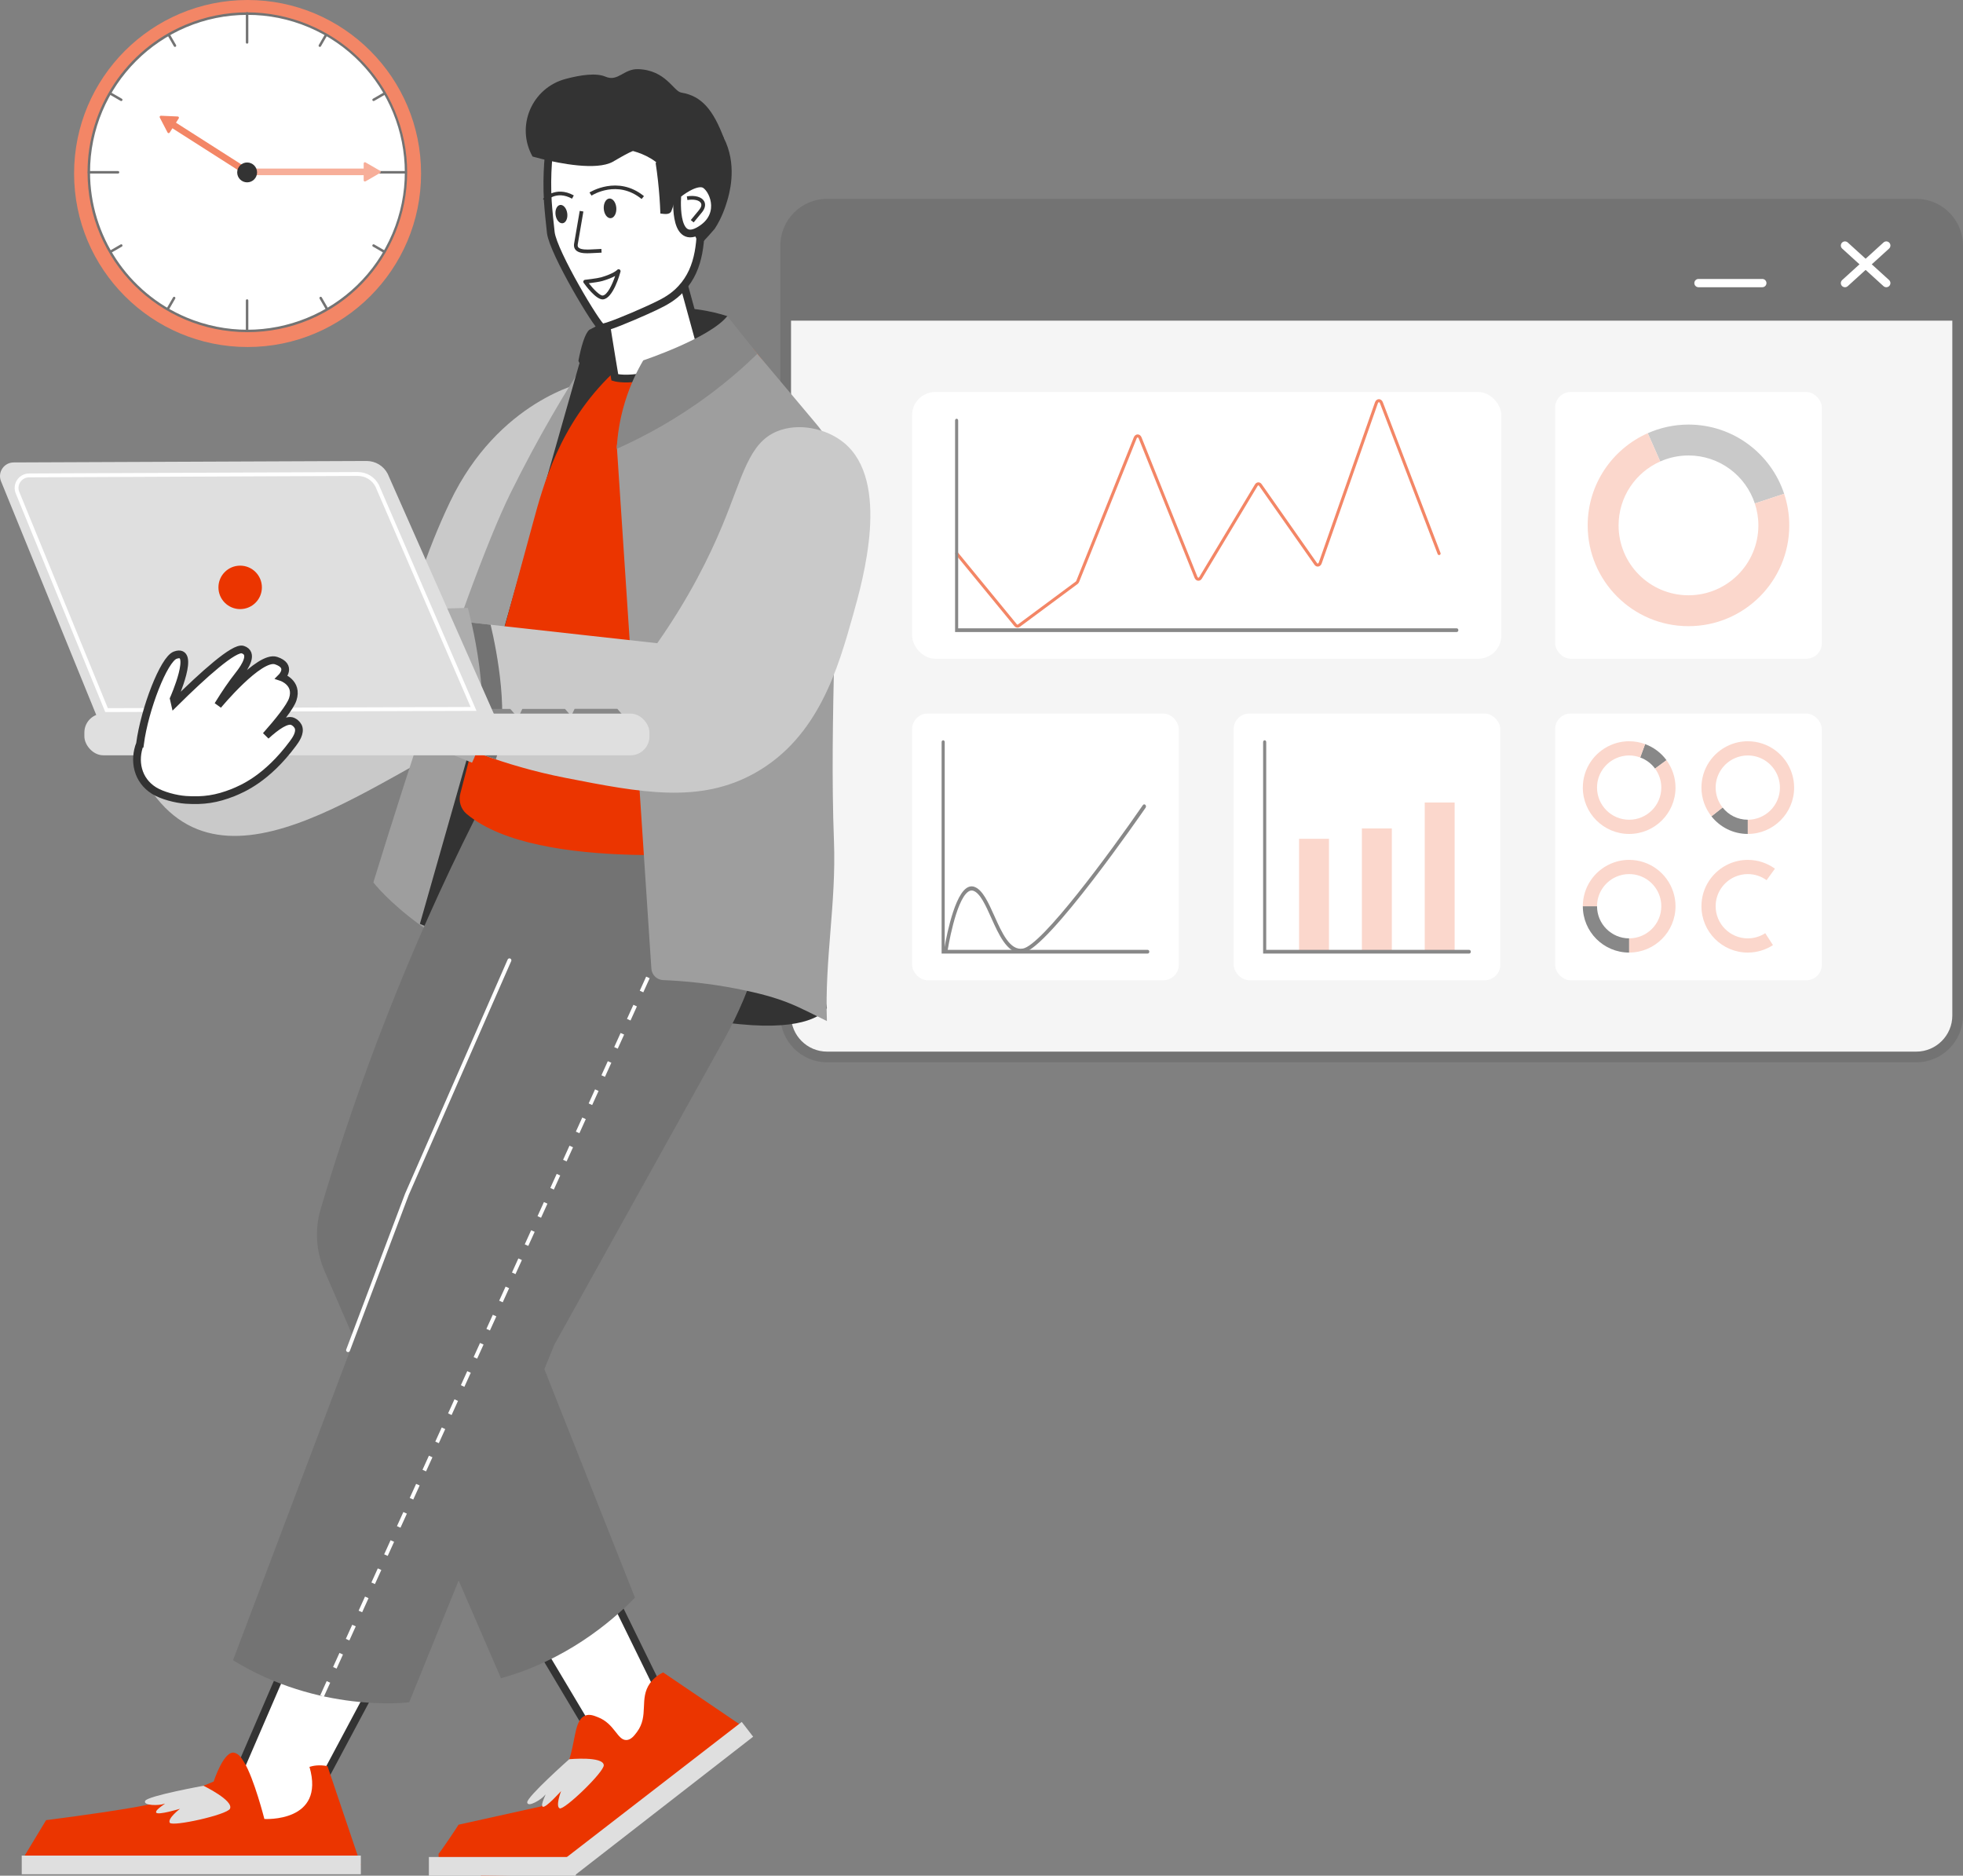 <svg xmlns="http://www.w3.org/2000/svg" id="b" width="614.97" height="587.566" viewBox="0 0 614.97 587.566"><rect x="0" y="0" width="614.97" height="587.566" fill="#808080" stroke="none"/><defs><style>.d{fill:#f7ae99;}.e{fill:#f66f6f;}.f{fill:#f5f5f5;}.g{fill:#eb3500;}.h,.i{fill:#fff;}.j{fill:#f38666;}.k{fill:#fbd7cc;}.l{fill:#9e9e9e;}.m{fill:#737373;}.n{fill:#333;}.o{fill:#c9c9c9;}.p{fill:#adadad;}.q{fill:#dfdfdf;}.r{fill:#888;}.i{stroke:#333;stroke-width:2.423px;}.i,.s,.t{stroke-miterlimit:10;}.s{stroke:#f38666;stroke-width:.955px;}.s,.t{fill:none;stroke-linecap:round;}.t{stroke:#fff;stroke-width:1.212px;}</style></defs><g id="c"><g><rect class="f" x="246.141" y="63.969" width="367.155" height="267.129" rx="12.968" ry="12.968"></rect><path class="m" d="m613.296,76.937v23.512H246.141v-23.512c0-7.167,5.802-12.968,12.968-12.968h341.219c7.167,0,12.968,5.801,12.968,12.968Z"></path><path class="h" d="m552.103,89.976h-20.004c-.715,0-1.294-.58-1.294-1.295s.579-1.295,1.294-1.295h20.004c.715,0,1.295.58,1.295,1.295s-.579,1.295-1.295,1.295Z"></path><g><path class="h" d="m590.937,89.976c-.311,0-.624-.111-.871-.336l-12.944-11.767c-.528-.482-.568-1.3-.087-1.829.482-.528,1.302-.567,1.829-.087l12.944,11.767c.528.482.568,1.3.087,1.829-.255.281-.606.424-.958.424Z"></path><path class="h" d="m577.993,89.976c-.352,0-.703-.143-.958-.424-.481-.529-.441-1.348.087-1.829l12.944-11.767c.528-.48,1.349-.44,1.829.087.481.529.441,1.348-.087,1.829l-12.944,11.767c-.248.225-.56.336-.871.336Z"></path></g><path class="m" d="m600.328,332.772h-341.219c-8.074,0-14.642-6.568-14.642-14.642V76.937c0-8.074,6.568-14.642,14.642-14.642h341.219c8.074,0,14.642,6.568,14.642,14.642v241.193c0,8.074-6.568,14.642-14.642,14.642ZM259.109,65.643c-6.228,0-11.294,5.067-11.294,11.294v241.193c0,6.228,5.066,11.294,11.294,11.294h341.219c6.227,0,11.294-5.067,11.294-11.294V76.937c0-6.228-5.067-11.294-11.294-11.294h-341.219Z"></path><path class="r" d="m562.067,256.831c0-1.591-.265-3.117-.738-4.55-.966-2.927-2.838-5.44-5.281-7.212l-2.607,3.608c1.695,1.229,2.994,2.97,3.664,4.999.328.993.512,2.052.512,3.155,0,3.544-1.835,6.653-4.602,8.448l2.416,3.734c3.99-2.587,6.636-7.072,6.636-12.182Z"></path><g><rect class="h" x="285.744" y="122.799" width="184.589" height="83.551" rx="7.244" ry="7.244"></rect><path class="s" d="m299.752,173.401l18.4,22.419c.287.375.72.44,1.058.158l18.111-13.435c.132-.11.241-.266.316-.452l18.002-44.908c.335-.835,1.204-.835,1.539,0l17.492,43.636c.3.748,1.051.846,1.446.188l17.437-28.998c.334-.556.944-.588,1.309-.069l17.328,24.701c.425.606,1.157.444,1.424-.316l17.58-50.12c.314-.896,1.233-.918,1.57-.038l18.074,47.234"></path><rect class="h" x="487.192" y="122.799" width="83.551" height="83.551" rx="4.874" ry="4.874"></rect><rect class="h" x="285.744" y="223.523" width="83.551" height="83.551" rx="4.874" ry="4.874"></rect><rect class="h" x="386.468" y="223.523" width="83.551" height="83.551" rx="4.874" ry="4.874"></rect><g><path class="r" d="m319.753,298.5c-4.289,0-6.89-5.798-9.2-10.949-1.788-3.987-3.477-7.752-5.61-8.503-.556-.196-1.097-.096-1.655.305-3.973,2.855-6.424,18.397-6.449,18.553-.054.351-.338.584-.64.519-.299-.064-.497-.4-.443-.75.103-.663,2.566-16.267,6.956-19.423.828-.596,1.685-.744,2.546-.441,2.575.906,4.369,4.905,6.268,9.138,2.398,5.347,4.879,10.877,8.901,10.202,5.923-.993,27.192-29.832,37.611-44.942.191-.277.537-.321.774-.096.236.224.273.631.082.908-1.241,1.8-30.485,44.097-38.311,45.408-.283.047-.56.07-.83.07Z"></path><path class="r" d="m359.566,298.705h-64.58v-66.238c0-.318.218-.575.487-.575s.487.257.487.575v65.087h63.607c.269,0,.487.258.487.575s-.218.575-.487.575Z"></path></g><rect class="h" x="487.192" y="223.523" width="83.551" height="83.551" rx="4.874" ry="4.874"></rect><rect class="k" x="446.339" y="251.387" width="9.373" height="47.113"></rect><rect class="k" x="426.657" y="259.51" width="9.373" height="38.99"></rect><rect class="k" x="406.974" y="262.76" width="9.373" height="35.741"></rect><path class="r" d="m460.29,298.705h-64.58v-66.238c0-.318.218-.575.487-.575s.487.257.487.575v65.087h63.607c.269,0,.487.258.487.575s-.218.575-.487.575Z"></path><path class="r" d="m456.386,197.981h-157.181v-66.238c0-.318.218-.575.487-.575s.487.257.487.575v65.087h156.208c.269,0,.487.258.487.575s-.218.575-.487.575Z"></path><path class="o" d="m528.968,142.677c9.695,0,17.904,6.306,20.785,15.036l9.187-3.033c-4.155-12.588-15.993-21.681-29.972-21.681-4.547,0-8.858.979-12.764,2.709l3.913,8.849c2.709-1.2,5.699-1.879,8.852-1.879Z"></path><path class="k" d="m549.753,157.713c.713,2.16,1.113,4.463,1.113,6.862,0,12.094-9.804,21.898-21.898,21.898s-21.898-9.804-21.898-21.898c0-8.941,5.366-16.617,13.046-20.019l-3.913-8.849c-11.076,4.905-18.813,15.975-18.813,28.868,0,17.439,14.137,31.577,31.577,31.577s31.577-14.137,31.577-31.577c0-3.46-.576-6.78-1.605-9.895l-9.187,3.033Z"></path><path class="r" d="m539.654,252.956l-3.489,2.757c2.659,3.361,6.765,5.524,11.383,5.524v-4.45c-3.203,0-6.05-1.5-7.894-3.831Z"></path><path class="k" d="m561.329,242.169c-1.91-5.788-7.353-9.969-13.781-9.969-2.091,0-4.073.45-5.869,1.246-5.092,2.255-8.65,7.345-8.65,13.273,0,3.4,1.178,6.52,3.135,8.994l3.489-2.757c-1.358-1.716-2.174-3.88-2.174-6.238,0-4.111,2.467-7.641,5.999-9.205,1.245-.552,2.62-.864,4.07-.864,4.457,0,8.232,2.9,9.557,6.913.328.993.512,2.052.512,3.155,0,5.561-4.508,10.068-10.068,10.068v4.45c8.018,0,14.519-6.5,14.519-14.519,0-1.591-.265-3.117-.738-4.55Z"></path><path class="r" d="m518.497,240.765l3.586-2.633c-1.674-2.281-4.001-4.046-6.703-5.038l-1.535,4.187c1.873.688,3.49,1.903,4.651,3.484Z"></path><path class="k" d="m524.168,242.169c-.483-1.462-1.192-2.821-2.085-4.037l-3.586,2.633c.619.843,1.112,1.784,1.447,2.798.328.993.512,2.052.512,3.155,0,5.561-4.508,10.068-10.068,10.068s-10.069-4.508-10.069-10.068c0-4.111,2.467-7.641,5.999-9.205,1.245-.552,2.62-.864,4.07-.864,1.219,0,2.378.234,3.459.631l1.535-4.187c-1.558-.572-3.237-.894-4.994-.894-2.091,0-4.073.45-5.869,1.246-5.092,2.255-8.65,7.345-8.65,13.273,0,8.018,6.5,14.519,14.519,14.519s14.519-6.5,14.519-14.519c0-1.591-.265-3.117-.738-4.55Z"></path><path class="r" d="m500.319,283.879h-4.45c0,8.018,6.5,14.519,14.519,14.519v-4.45c-5.561,0-10.069-4.508-10.069-10.068Z"></path><path class="k" d="m524.168,279.329c-1.91-5.788-7.353-9.969-13.781-9.969-2.091,0-4.073.45-5.869,1.246-5.092,2.255-8.65,7.345-8.65,13.273h4.45c0-4.111,2.467-7.641,5.999-9.205,1.245-.552,2.62-.864,4.07-.864,4.457,0,8.232,2.9,9.557,6.913.328.993.512,2.052.512,3.155,0,5.561-4.508,10.068-10.068,10.068v4.45c8.018,0,14.519-6.5,14.519-14.519,0-1.591-.265-3.117-.738-4.55Z"></path><path class="k" d="m547.548,293.948c-5.561,0-10.069-4.508-10.069-10.068,0-4.111,2.467-7.641,5.999-9.205,1.245-.552,2.62-.864,4.07-.864,2.203,0,4.236.713,5.893,1.914l2.607-3.608c-2.388-1.732-5.323-2.756-8.499-2.756-2.091,0-4.073.45-5.869,1.246-5.092,2.255-8.65,7.345-8.65,13.273,0,8.018,6.5,14.519,14.519,14.519,2.909,0,5.611-.864,7.883-2.337l-2.416-3.734c-1.575,1.021-3.449,1.621-5.466,1.621Z"></path></g></g><g><circle class="j" cx="77.561" cy="54.353" r="54.353"></circle><circle class="h" cx="77.495" cy="53.962" r="49.694"></circle><g><path class="m" d="m77.495,104.048c-27.669-.017-50.084-22.461-50.067-50.13.013-20.111,12.051-38.266,30.571-46.105,25.499-10.739,54.876,1.226,65.616,26.725,10.723,25.46-1.188,54.795-26.625,65.573-6.168,2.61-12.798,3.949-19.496,3.936h0Zm0-99.389c-27.237.017-49.302,22.111-49.285,49.347.013,19.797,11.863,37.668,30.094,45.385,25.09,10.599,54.021-1.148,64.62-26.238,10.599-25.09-1.148-54.021-26.238-64.62h0c-6.071-2.57-12.598-3.887-19.191-3.874h0Z"></path><path class="m" d="m36.98,54.366h-9.109c-.216,0-.391-.175-.391-.391s.175-.391.391-.391h9.109c.216,0,.391.175.391.391s-.175.391-.391.391Z"></path><path class="m" d="m126.941,54.366h-9.109c-.216,0-.391-.175-.391-.391s.175-.391.391-.391h9.109c.216,0,.391.175.391.391s-.175.391-.391.391Z"></path><path class="m" d="m77.406,103.64c-.216,0-.391-.175-.391-.391v-9.109c0-.216.175-.391.391-.391s.391.175.391.391v9.109c0,.216-.175.391-.391.391Z"></path><path class="m" d="m77.406,13.679c-.216,0-.391-.175-.391-.391V4.179c0-.216.175-.391.391-.391s.391.175.391.391v9.109c0,.216-.175.391-.391.391Z"></path><path class="m" d="m52.608,97.117c-.216,0-.391-.175-.391-.391,0-.069.018-.136.052-.195l1.947-3.372c.108-.187.347-.251.534-.143.187.108.251.347.143.534h0l-1.947,3.372c-.07.121-.2.196-.34.195Z"></path><path class="m" d="m100.201,14.696c-.216,0-.391-.175-.391-.391,0-.069.018-.136.052-.196l1.947-3.372c.108-.187.347-.251.535-.143.187.108.251.347.143.534h0l-1.947,3.372c-.07.121-.199.196-.339.196h0Z"></path><path class="m" d="m102.41,97.117c-.14,0-.269-.074-.339-.196l-1.947-3.372c-.108-.187-.044-.427.143-.535.187-.108.427-.044.535.143l1.947,3.372c.108.187.044.426-.143.534-.06.034-.127.052-.196.052h0Z"></path><path class="m" d="m54.817,14.696c-.14,0-.269-.074-.339-.196l-1.947-3.372c-.108-.187-.044-.426.143-.534.187-.108.426-.044.534.143l1.947,3.372c.108.187.044.426-.143.534-.06.034-.127.052-.196.052h0Z"></path><path class="m" d="m120.406,79.252c-.069,0-.136-.018-.196-.052l-3.372-1.947c-.187-.108-.251-.347-.143-.535.108-.187.347-.251.535-.143l3.372,1.947c.187.108.252.347.144.534-.07.121-.199.196-.339.196h0Z"></path><path class="m" d="m37.984,31.658c-.069,0-.136-.018-.196-.052l-3.372-1.948c-.187-.108-.251-.347-.143-.534.108-.187.347-.251.534-.143l3.372,1.947c.187.108.252.347.144.534-.07.121-.199.196-.339.196h0Z"></path><path class="m" d="m117.034,31.658c-.216,0-.391-.175-.392-.391,0-.14.075-.27.196-.339l3.372-1.947c.187-.108.426-.044.534.143.108.187.044.426-.143.534l-3.372,1.947c-.059.034-.127.052-.196.052h0Z"></path><path class="m" d="m34.613,79.252c-.216,0-.391-.175-.392-.391,0-.14.075-.269.196-.339l3.372-1.947c.187-.108.426-.044.534.143.108.187.044.427-.143.535l-3.373,1.947c-.059.034-.127.052-.195.052Z"></path></g><path class="j" d="m77.406,52.648l-22.273-14.214.858-1.344c.116-.181.062-.422-.119-.538-.058-.037-.124-.058-.192-.061l-5.26-.234c-.215-.01-.397.157-.406.372-.003.068.012.136.044.197l2.428,4.672c.099.191.334.265.525.166.061-.031.112-.078.149-.136l.858-1.344,22.273,14.214c.459.293,1.069.158,1.363-.301l.055-.087c.293-.459.158-1.069-.301-1.363Z"></path><path class="d" d="m119.219,53.645c-.034-.059-.083-.108-.143-.143l-4.56-2.633c-.186-.108-.425-.044-.532.143-.034.059-.052.126-.052.195v1.594h-36.295c-.545,0-.987.442-.987.987v.103c0,.545.442.987.987.987h36.295v1.594c0,.215.174.39.39.389.068,0,.135-.018.195-.052l4.56-2.633c.186-.108.25-.346.143-.532Z"></path><circle class="n" cx="77.421" cy="54.009" r="3.112"></circle></g><g><path class="o" d="m182.814,119.824s-26.59,5.536-41.835,37.412c-15.245,31.877-19.571,64.62-19.571,64.62-18.484,8.143-43.525,5.301-61.081.219-4.158,8.778-8.316,17.555-12.473,26.333,26.198,36.24,77.263-11.106,108.016-21.361,41.678-13.898,7.557-38.292,26.944-107.224Z"></path><path class="n" d="m184.886,103.185s-1.802.153-3.673,9.778c0,0,.901,5.467,14.76-.076,13.859-5.544,22.175-11.087,22.175-11.087l-11.78-5.149-21.482,6.535Z"></path><g><path class="i" d="m97.572,502.335l-26.333,60.981c1.032,6.453,5.625,11.483,11.087,12.473,7.247,1.314,15.497-4.578,16.631-13.859,11.087-20.789,22.175-41.578,33.262-62.367l-34.648,2.772Z"></path><g><path class="g" d="m73.55,549.091c-3.375-1.069-6.608,8.98-6.608,8.98,0,0-12.577,5.445-20.387,7.23-1.759.362-3.837.741-6.076,1.119-11.051,1.869-26.035,3.747-26.035,3.747l-6.716,11.103v2.926s105.316,0,105.316,0l-10.45-30.948c-2.596-.494-4.465-.141-5.64.231,5.074,17.512-14.128,16.326-14.128,16.326,0,0-3.236-12.718-6.35-17.789-.766-1.247-1.523-2.481-2.925-2.926Z"></path><rect class="q" x="6.808" y="581.271" width="106.235" height="5.851" transform="translate(119.85 1168.392) rotate(-180)"></rect><path class="q" d="m72.039,566.604c1.282-2.562-8.286-7.202-8.286-7.202,0,0-17.438,3.155-18.265,4.714-.826,1.558,4.43,1.541,5.89.948,1.459-.593-2.926,1.778-2.452,2.726s7.467-1.187,7.467-1.187c0,0-4.03,3.083-3.2,4.387.83,1.304,17.898-2.492,18.846-4.387Z"></path></g></g><g><path class="i" d="m159.057,499.062l34.029,57.045c5.836,2.94,12.603,2.161,16.603-1.688,5.308-5.107,5.359-15.244-1.502-21.597-10.365-21.158-20.731-42.317-31.096-63.475l-18.034,29.715Z"></path><path class="g" d="m143.62,571.6c8.621-1.899,17.269-3.825,25.889-5.738.443-.513.887-1.012,1.331-1.524,4.865-5.821,6.957-11.046,7.955-14.732,1.511-5.585,1.483-11.101,4.643-12.224,1.317-.471,2.592.028,3.881.54,5.253,2.037,6.07,7.221,8.912,7.152,1.414-.028,2.439-1.331,3.312-2.509,3.839-5.142.61-10.381,4.075-15.273.679-.956,1.885-2.287,4.13-3.396l25.612,17.366-29.146,22.119-23.991,18.184v.014l-3.728,2.813-3.728,2.841-22.147.333c.097-.18.194-.319.263-.43.693-.79,1.386-1.594,2.093-2.384l-15.509.236-.042-2.73-.028-1.622c-.289.839,6.467-9.197,6.223-9.036Z"></path><path class="q" d="m189.15,552.932c-.236-2.856-10.822-1.848-10.822-1.848,0,0-13.261,11.756-13.157,13.517.104,1.761,4.586-.985,5.525-2.25.939-1.265-1.577,3.04-.679,3.603.898.564,5.764-4.894,5.764-4.894,0,0-1.841,4.728-.455,5.411,1.386.683,13.998-11.428,13.824-13.54Z"></path><polygon class="q" points="179.917 587.566 235.948 544.029 232.371 539.4 175.457 583.382 179.917 587.566"></polygon><rect class="q" x="134.362" y="581.715" width="46.029" height="5.851" transform="translate(314.752 1169.282) rotate(-180)"></rect></g><path class="l" d="m183.5,112.887c-5.897,9.143-14.577,23.382-23.561,41.578-15.287,30.962-42.964,121.963-42.964,121.963h0s18.291,24.011,62.504,34.874c44.213,10.862,27.168-201.71,27.168-201.71-7.715,1.099-15.431,2.198-23.147,3.296Z"></path><path class="n" d="m190.43,115.659c-.833-2.311-1.202-4.23-1.386-5.544-.365-2.609-.195-4.245-1.386-5.544-.844-.92-1.984-1.249-2.772-1.386,4.048-2.221,11.001-5.374,20.196-6.41,10.104-1.139,18.232.805,22.769,2.252.924,4.62,1.848,9.239,2.772,13.859-5.396.891-11.228,1.64-17.455,2.146-8.197.665-15.817.805-22.737.626Z"></path><path class="n" d="m259.056,315.738s-11.087,23.561-127.506-26.333l49.863-175.193c.816-2.868,3.596-4.717,6.557-4.362l29.509,3.541,41.578,202.347Z"></path><path class="m" d="m101.647,398.099c3.104,7.165,6.209,14.344,9.327,21.51,10.893,25.155,21.801,50.323,32.708,75.478,4.421,10.201,8.842,20.415,13.263,30.629,20.096-5.571,34.274-17.352,41.98-25.238-9.466-23.852-18.918-47.718-28.384-71.584-4.38-11.032-8.745-22.064-13.125-33.11,12.487-25.972,24.905-52.818,37.171-80.551,8.69-19.653,17.006-39.07,24.947-58.209-5.433-3.049-12.501-6.25-21.08-8.413-4.975-1.247-9.757-1.982-14.289-2.315-13.707-1.067-25.058,1.344-31.877,3.299-1.233,2.384-2.467,4.781-3.673,7.207-20.346,40.511-36.118,81.327-48.134,121.838-1.913,6.431-1.497,13.305,1.164,19.459Z"></path><g><g><path class="m" d="m73,520.075c26.79,16.52,54.398,13.277,55.174,13.18h.014l15.495-38.169,26.859-66.192,3.091-7.595c17.795-31.987,35.577-63.975,53.372-95.962,8.773-15.786,13.97-33.304,15.232-51.308,1.538-22.022,3.077-44.031,4.615-66.054l-53.275,16.839-9.41,21.482-56.02,127.853-17.172,45.459-37.975,100.466Z"></path><polyline class="t" points="159.597 300.82 127.467 374.15 109.036 422.94"></polyline></g><path class="h" d="m100.34,531.029l2.002-4.414,1.103.502-2.002,4.413-1.103-.502Zm4.004-8.827l2.001-4.414,1.103.499-2.001,4.413-1.103-.499Zm4.003-8.827l2.002-4.415,1.103.499-2.002,4.415-1.103-.499Zm4.004-8.828l2.001-4.413,1.103.499-2.001,4.413-1.103-.499Zm4.003-8.827l2.002-4.415,1.103.499-2.002,4.415-1.103-.499Zm4.004-8.828l2.001-4.413,1.103.499-2.001,4.414-1.103-.499Zm4.003-8.829l2.002-4.413,1.103.502-2.002,4.412-1.103-.501Zm4.004-8.826l2.001-4.415,1.103.499-2.001,4.415-1.103-.499Zm4.003-8.829l2.002-4.413,1.103.502-2.002,4.414-1.103-.502Zm4.004-8.826l2.002-4.415,1.103.499-2.002,4.415-1.103-.499Zm4.003-8.829l2.002-4.414,1.103.502-2.002,4.414-1.103-.502Zm4.004-8.828l2.002-4.414,1.103.502-2.002,4.414-1.103-.502Zm4.003-8.826l2.002-4.415,1.103.499-2.002,4.415-1.103-.499Zm4.004-8.829l2.002-4.413,1.103.502-2.002,4.412-1.103-.501Zm4.003-8.826l2.002-4.415,1.103.499-2.002,4.415-1.103-.499Zm4.004-8.829l2.002-4.413,1.103.502-2.002,4.414-1.103-.502Zm4.004-8.827l2.001-4.414,1.103.499-2.001,4.414-1.103-.499Zm4.003-8.827l2.002-4.415,1.103.499-2.002,4.415-1.103-.499Zm4.004-8.828l2.001-4.414,1.103.499-2.001,4.414-1.103-.499Zm4.003-8.827l2.002-4.415,1.103.499-2.002,4.415-1.103-.499Zm4.004-8.828l2.001-4.414,1.103.499-2.001,4.414-1.103-.499Zm4.003-8.829l2.002-4.414,1.103.502-2.002,4.414-1.103-.502Zm4.004-8.826l2.001-4.415,1.103.499-2.001,4.415-1.103-.499Zm4.003-8.828l2.002-4.415,1.103.501-2.002,4.415-1.103-.501Zm4.004-8.827l2.002-4.415,1.103.499-2.002,4.415-1.103-.499Zm4.003-8.829l2.002-4.414,1.103.502-2.002,4.414-1.103-.502Zm4.004-8.828l2.002-4.412,1.103.501-2.002,4.414-1.103-.502Zm4.003-8.826l2.002-4.415,1.103.499-2.002,4.415-1.103-.499Zm4.004-8.829l2.002-4.414,1.103.501-2.002,4.414-1.103-.501Zm4.003-8.828l1.155-2.545,1.103.5-1.155,2.545-1.103-.501Z"></path></g><path class="g" d="m144.208,248.585c-.594,2.308.119,4.806,1.936,6.348.774.656,1.599,1.279,2.473,1.869,12.196,8.343,33.595,10.81,53.095,11.046,16.271.208,31.225-1.15,38.418-1.927.028-.003.057-.007.085-.01,2.646-.308,4.824-2.236,5.433-4.829,6.418-27.35,9.608-50.593,11.307-67.812.622-6.273,1.074-12.01,1.375-17.261,1.379-24.09-6.45-47.8-21.981-66.267-.069-.082-.138-.164-.207-.246-.586-.697-1.312-1.274-2.14-1.653-1.716-.785-3.317-1.392-4.738-1.873q-.014-.014-.028-.014l-27.522,3.932c-1.053.15-2.048.555-2.898,1.195-1.937,1.458-4.379,3.44-7,5.961-16.562,15.883-21.676,35.037-24.947,47.122-6.384,23.61-14.229,51.654-22.661,84.419Z"></path><path class="e" d="m37.212,178.528c-.108,0-.215,0-.322-.002-1.434-.021-2.878-.183-4.292-.483-.749-.158-1.228-.894-1.069-1.643.158-.748.89-1.229,1.643-1.069,1.239.263,2.504.405,3.759.424.594.011,1.154-.01,1.68-.049.774-.074,1.426.519,1.483,1.282.055.763-.519,1.427-1.283,1.483-.533.038-1.069.057-1.6.057Z"></path><g><path class="i" d="m187.043,76.668c-1.484.227,5.569,41.561,5.569,41.561,0,0,10.071,2.981,27.357-8.149l-9.674-35.277-23.252,1.865Z"></path><path class="i" d="m172.832,41.671c-.941,5.485-1.709,12.81-1.205,21.43.122,2.058.704,7.974.935,9.78.804,6.314,14.553,29.245,15.967,29.693.954.301,9.138-3.129,13.864-5.267,3.833-1.737,6.586-2.996,9.019-4.984.689-.559,1.358-1.183,2.012-1.896,6.105-6.576,6.163-15.424,6.214-24.044.05-7.256.102-17.083-6.738-25.159-.809-.955-2.62-3.067-5.204-4.677-13.094-8.224-33.341,4.16-34.864,5.122Z"></path><path class="n" d="m209.567,43.894c-1.244.025-2.479.424-4.086.828-6.88,1.73-11.13,4.649-13.508,5.956-5.136,2.823-16.708.487-22.173-.858l-2.965-.786h0c-5.329-9.534-.207-21.495,10.347-24.307,4.953-1.32,9.661-1.929,12.493-.713,3.96,1.701,5.711-2.504,10.25-2.354,8.698.287,11.05,6.943,13.518,7.347,6.482,1.062,10.01,5.542,13.305,14.193.223.586-.92.371-17.181.694Z"></path><path class="n" d="m197.334,47.062c2.955.688,7.191,2.183,10.488,5.807,2.284,2.511,2.99,4.805,5.152,10.107,1.358,3.33,3.397,8.11,6.188,13.877,0,0,.013-.014.013-.014.172-.171,2.18-2.181,4.73-5.17,2.331-3.558,3.433-7.182,3.864-8.596.627-2.072,3.1-10.229-.346-18.427-.889-2.108-2.08-4.008-3.503-5.7-2.01-.553-13.265-3.451-21.957,3.157-2.02,1.535-3.517,3.292-4.628,4.961Z"></path><path class="i" d="m212.217,60.945s5.998-5.009,8.809-3.049,5.836,10.083-2.239,14.478c-8.076,4.395-6.569-11.429-6.569-11.429Z"></path><path class="n" d="m205.412,51.134c.269,1.768.511,3.595.72,5.478.399,3.595.636,7.028.751,10.275.862.054,2.789.58,3.422-.707.676-1.375,4.696-15.793,4.696-15.793-.022-.412-.216-3.348-1.975-4.225-1.944-.969-5.642.655-7.615,4.972Z"></path><g><path class="n" d="m217.308,69.668l2.588-3.136c1.012-1.226,1.261-2.507.683-3.515-.768-1.342-2.846-1.92-5.41-1.506l.184,1.149c2.048-.329,3.7.037,4.216.936.327.572.125,1.352-.572,2.196l-2.588,3.136.898.741Z"></path><path class="n" d="m170.974,63.092c.131-.148,3.246-3.599,8.227-.855l.562-1.02c-5.82-3.206-9.629,1.067-9.667,1.111l.879.764Z"></path><path class="n" d="m201.002,62.343l.737-.901c-8.222-6.71-16.973-1.2-17.06-1.144l.631.978c.327-.211,8.139-5.1,15.693,1.067Z"></path><path class="n" d="m183.963,79.341c.344,0,.691-.011,1.031-.028l3.47-.167-.057-1.163-3.47.167c-.739.034-2.991.144-3.719-.622-.127-.135-.292-.372-.242-.874l1.786-10.395-1.148-.197-1.79,10.435c-.077.765.109,1.367.551,1.832.778.819,2.168,1.012,3.589,1.012Z"></path><path class="n" d="m174.048,67.322c.219,1.582,1.215,2.752,2.225,2.612,1.01-.14,1.651-1.536,1.432-3.118s-1.215-2.752-2.225-2.612-1.651,1.536-1.431,3.118Z"></path><path class="n" d="m189.148,65.402c.115,1.701,1.088,3.02,2.174,2.946,1.085-.074,1.872-1.512,1.757-3.213s-1.088-3.02-2.174-2.946-1.872,1.512-1.757,3.213Z"></path></g></g><path class="l" d="m193.613,138.326c-.27.586-.389,1.23-.346,1.874,2.819,42.54,5.625,85.094,8.445,127.648.782,11.859,1.564,23.706,2.346,35.563.13,1.974,1.718,3.528,3.694,3.609,6.823.279,14.529,1.051,22.87,2.67,15.37,2.994,18.996,5.598,28.434,10.158-.733-19.317,2.944-36.945,2.213-56.262-1.477-39.026,1.625-77.425.145-116.451-.195-5.149-2.107-10.084-5.432-14.021l-.052-.062c-6.888-8.205-13.776-16.409-20.678-24.614l-1.264-1.506c-1.159-1.382-3.118-1.78-4.724-.96h0l-25.881,13.139c-.777.395-1.399,1.04-1.763,1.832l-8.006,17.384Z"></path><path class="r" d="m193.202,140.605c.202-3.9.841-8.997,2.599-14.726,1.655-5.393,3.812-9.751,5.717-12.993,0,0,20.789-6.93,26.333-13.859l9.412,11.82c-4.323,4.193-9.392,8.613-15.274,12.973-10.329,7.657-20.307,13.013-28.787,16.785Z"></path><g><path class="o" d="m243.485,135.097c-8.941,3.659-10.73,13.983-17.218,29.585-3.954,9.51-10.225,22.349-20.362,36.807-23.915-2.651-47.829-5.303-71.744-7.954-.609,11.57-1.218,23.141-1.827,34.711,9.887,5.004,25.172,11.574,44.787,15.417,23.569,4.617,42.131,8.254,59.573-1.623,19.783-11.203,25.892-32.863,30.543-49.358,3.156-11.19,11.832-41.956-2.858-53.994-5.494-4.503-14.193-6.332-20.895-3.59Z"></path><path class="m" d="m132.334,228.245c5.847,2.959,13.597,6.464,23,9.631,4.49-12.9.32-33.923-1.629-42.175-6.515-.722-13.029-1.445-19.544-2.167-.609,11.57-1.218,23.141-1.827,34.711Z"></path></g><g><path class="i" d="m83.667,197.825c1.178.323,2.363.647,3.541.97-3.133,1.439-14.972,7.02-16.257,11.169-.139.431-.485,1.563,0,2.232.662.924,2.517.47,4.072,0,.223-.069.469-.146.716-.223-1.424,1.224-2.486,2.456-2.817,3.587-.123.431-.454,1.555,0,2.232.624.924,2.363.47,3.818,0,2.148-.693,5.388-1.97,9.537-4.472h.008c-1.416,2.155-2.84,4.303-4.272,6.451-.038,2.032.662,4.88,4.957,4.572h.008l3.579-3.31c.57-.523,1.339-.754,2.101-.639,1.539.231,2.332.216,3.056.462,2.278.77,6.866.393,13.855.547,1.77.038,3.71.115,5.796.254,2.125.139,3.502.285,5.65.216.131,0,.262-.008.393-.015.762-.039,1.516-.092,1.917-.123.062-.008.115-.016.177-.016.231-.031.462-.054.685-.077.377-.038.716-.085,1.016-.131,1.278-.169,2.34-.385,3.156-.562.146-.146.292-.292.439-.439.531-.531,1.008-1.055,1.447-1.563,3.341-3.857,4.218-7.105,3.841-9.76,0-.038-.008-.077-.015-.115-.008-.031-.008-.054-.015-.085-.031-.169-.062-.339-.1-.5-.023-.115-.046-.223-.077-.331-.015-.062-.031-.123-.054-.185-1.463-4.88-7.089-7.405-7.528-7.597-.023,0-.031-.008-.031-.008-5.788-1.286-11.577-2.571-17.366-3.857-.008.008-.008.016-.015.023-32.014-7.259-40.019-7.305-40.45-5.573-.231.924,1.563,2.763,2.54,3.572,1.301,1.078,2.586,1.493,6.92,2.309,1.563.293,3.518.639,5.773.985Z"></path><path class="i" d="m86.185,214.544c-.651,0-1.2-.505-1.244-1.165-.046-.688.474-1.283,1.162-1.329l12.719-.849c.683-.041,1.282.475,1.328,1.162.046.687-.474,1.283-1.163,1.328l-12.718.85c-.028.002-.057.003-.085.003Z"></path><path class="i" d="m75.922,213.063c-.422,0-.835-.214-1.069-.602-.357-.59-.168-1.357.422-1.714l11.108-6.721c.957-.58,2.051-.858,3.172-.787l12.227,1.035c.687.058,1.197.662,1.138,1.349-.058.687-.652,1.209-1.349,1.138l-12.194-1.032c-.582-.033-1.178.116-1.702.434l-11.108,6.721c-.202.122-.425.181-.645.181Z"></path><path class="i" d="m99.805,200.719c-.018,0-.035,0-.053-.001l-16.731-.689c-.689-.028-1.224-.609-1.196-1.299.028-.689.624-1.226,1.299-1.196l16.731.689c.689.028,1.224.609,1.196,1.299-.028.671-.58,1.197-1.246,1.197Z"></path><path class="i" d="m86.299,225.617c-2.734,0-4.096-1.287-4.752-2.415-.94-1.616-.829-3.737.28-5.404.221-.331.44-.662.66-.993-1.833.888-3.626,1.616-5.364,2.176-1.308.421-4.029,1.301-5.236-.49-.773-1.153-.334-2.682-.169-3.257.12-.411.305-.827.558-1.252-.915-.011-1.778-.274-2.339-1.057-.864-1.192-.344-2.81-.174-3.341,1.062-3.43,7.593-7.378,13.874-10.472l-.229-.063c-1.889-.291-3.768-.612-5.742-.981-4.321-.813-5.917-1.274-7.487-2.575-.809-.669-3.414-2.996-2.955-4.835.482-1.933,1.141-4.581,41.7,4.604.083.002.166.011.247.03l17.365,3.857c.016.004.032.008.048.012.033.008.066.017.099.028,4.119,1.341,7.238,4.499,8.344,8.447.008.009.036.114.063.219.029.099.06.239.09.389.033.137.069.327.103.516.022.117.037.208.045.289.567,3.836-.973,7.774-4.231,10.813-1.468,1.365-3.117,2.372-4.304,2.632-.305.062-.764.154-1.398.253-.321.049-.681.098-1.082.139l-.561.067c-.047.005-.095.008-.143.008,0,0-.129.014-.13.014-.467.037-1.234.092-2.009.131-.144.009-.3.017-.455.017-4.092.167-7.358-.115-11.137-.438l-.417-.036c-3.433-.283-7.714-.635-13.729-.541l-.328.008c-1.769.033-3.274.095-4.335.146l-3.246,3.002c-.231.213-.534.332-.848.332-.235.017-.462.025-.679.025Zm-.022-13.545c.459,0,.885.252,1.103.655.218.404.201.895-.051,1.279-1.136,1.728-2.277,3.451-3.422,5.174-.587.882-.666,1.968-.201,2.766.179.308.672,1.176,2.76,1.171l3.244-3c.215-.199.493-.315.785-.33,1.079-.054,2.794-.132,4.889-.171l.331-.008c6.124-.095,10.466.263,13.958.55l.421.036c3.695.318,6.887.59,10.874.431.157-.001.263-.008.369-.014.76-.039,1.501-.092,1.894-.122.054-.008.13-.016.217-.018.014,0,.027-.002.041-.002l.544-.066c.383-.039.7-.082.982-.126.577-.089.996-.174,1.176-.211.576-.124,1.828-.752,3.205-2.033,1.561-1.455,4.088-4.519,3.456-8.658-.004-.024-.007-.048-.009-.073-.005-.025-.011-.06-.016-.096-.027-.146-.053-.292-.086-.43-.025-.125-.041-.201-.063-.277,0-.002-.055-.189-.056-.192-.876-3.127-3.366-5.641-6.665-6.731l-17.091-3.796c-.086-.001-.172-.011-.258-.031-29.929-6.787-37.131-6.844-38.807-6.338.315.533,1.103,1.441,1.969,2.157,1.027.851,1.985,1.222,6.355,2.045,1.971.369,3.846.689,5.732.978.047.008.095.018.141.03l3.541.97c.506.139.871.579.914,1.102.043.523-.246,1.017-.723,1.236-8.891,4.085-14.863,8.071-15.586,10.404-.277.864-.182,1.122-.17,1.148.092.03.631.143,2.689-.48l.705-.22c.566-.176,1.177.068,1.464.586.287.518.17,1.166-.279,1.552-1.72,1.478-2.272,2.442-2.433,2.991-.252.878-.182,1.138-.155,1.197.006-.003.05.003.12.004.236,0,.854-.049,2.272-.507,2.936-.947,6.056-2.411,9.275-4.353.195-.117.418-.179.645-.179Z"></path></g><path class="p" d="m147.876,238.913c7.897-15.466-1.322-48.49-1.322-48.49l-22.167.604,1.057,38.792,22.431,9.094Z"></path><g><g><polygon class="r" points="196.646 225.815 193.396 222.045 180.013 222.045 178.145 226.017 196.646 225.815"></polygon><polygon class="r" points="180.257 225.846 177.008 222.076 163.624 222.076 161.757 226.048 180.257 225.846"></polygon><polygon class="r" points="163.124 225.846 159.874 222.076 146.491 222.076 144.624 226.048 163.124 225.846"></polygon><polygon class="r" points="146.487 225.846 143.238 222.076 129.854 222.076 127.987 226.048 146.487 225.846"></polygon></g><rect class="q" x="26.433" y="223.537" width="177.027" height="13.062" rx="5.922" ry="5.922" transform="translate(229.893 460.137) rotate(-180)"></rect><path class="q" d="m114.85,144.405l-110.578.457c-3.034.008-5.096,3.085-3.951,5.895l30.223,74.167,124.578-.404-33.662-76.092c-1.272-2.477-3.825-4.031-6.61-4.023Z"></path><path class="h" d="m4.928,154.566c-.57-1.394-.411-2.974.427-4.227.845-1.262,2.258-2.017,3.779-2.022l102.927-.446h.021c2.803,0,5.338,1.54,6.638,4.06l30.56,70.747-116.303.375L4.928,154.566Zm112.698-2.116c-1.073-2.078-3.196-3.367-5.543-3.367h-.018l-102.927.446c-1.135.003-2.146.544-2.776,1.484-.622.931-.737,2.059-.312,3.094l27.739,67.733,113.65-.367-29.813-69.023Z"></path><circle class="g" cx="75.239" cy="183.997" r="6.807"></circle></g><path class="i" d="m43.865,232.989c1.444-10.947,7.473-26.442,11.005-27.745,6.706-2.474-.428,13.635-.428,13.635l.306,1.34c8.933-8.833,18.665-17.599,21.311-16.725,3.385,1.117.917,5.183-1.225,7.892-2.264,2.863-4.3,5.9-6.22,9.005l-.326.527s12.979-15.705,18.187-13.986c5.208,1.719,1.75,5.198,1.75,5.198,0,0,5.208,1.719,3.489,6.927-.799,2.42-4.587,7.096-8.415,11.409,3.308-3.029,6.621-5.321,8.435-4.471,1.299.609,1.739,1.729,1.739,1.729.727,1.853-.875,4.071-1.719,5.208-8.194,11.041-15.829,14.129-18.7,15.328-5.215,2.074-9.364,2.667-14.846,2.298-3.106-.209-7.439-1.352-9.927-2.891-5.218-3.227-6.492-9.337-4.419-14.679Z"></path><path class="n" d="m182.854,88.606c-.125-.175-.149-.403-.062-.599.088-.196.273-.331.486-.356.039-.004,3.862-.432,5.09-.793,3.879-1.137,4.972-2.303,4.977-2.308.183-.214.492-.275.742-.142.251.131.376.419.304.692-.231.862-2.338,8.432-5.496,8.685-.039.003-.078.005-.118.005-2.106,0-5.296-4.306-5.923-5.184Zm5.856-.584c-.91.267-2.983.551-4.25.709,1.578,2.028,3.524,3.911,4.339,3.847,1.441-.115,2.985-3.355,3.92-6.133-.854.467-2.135,1.028-4.009,1.577Z"></path></g></g></svg>